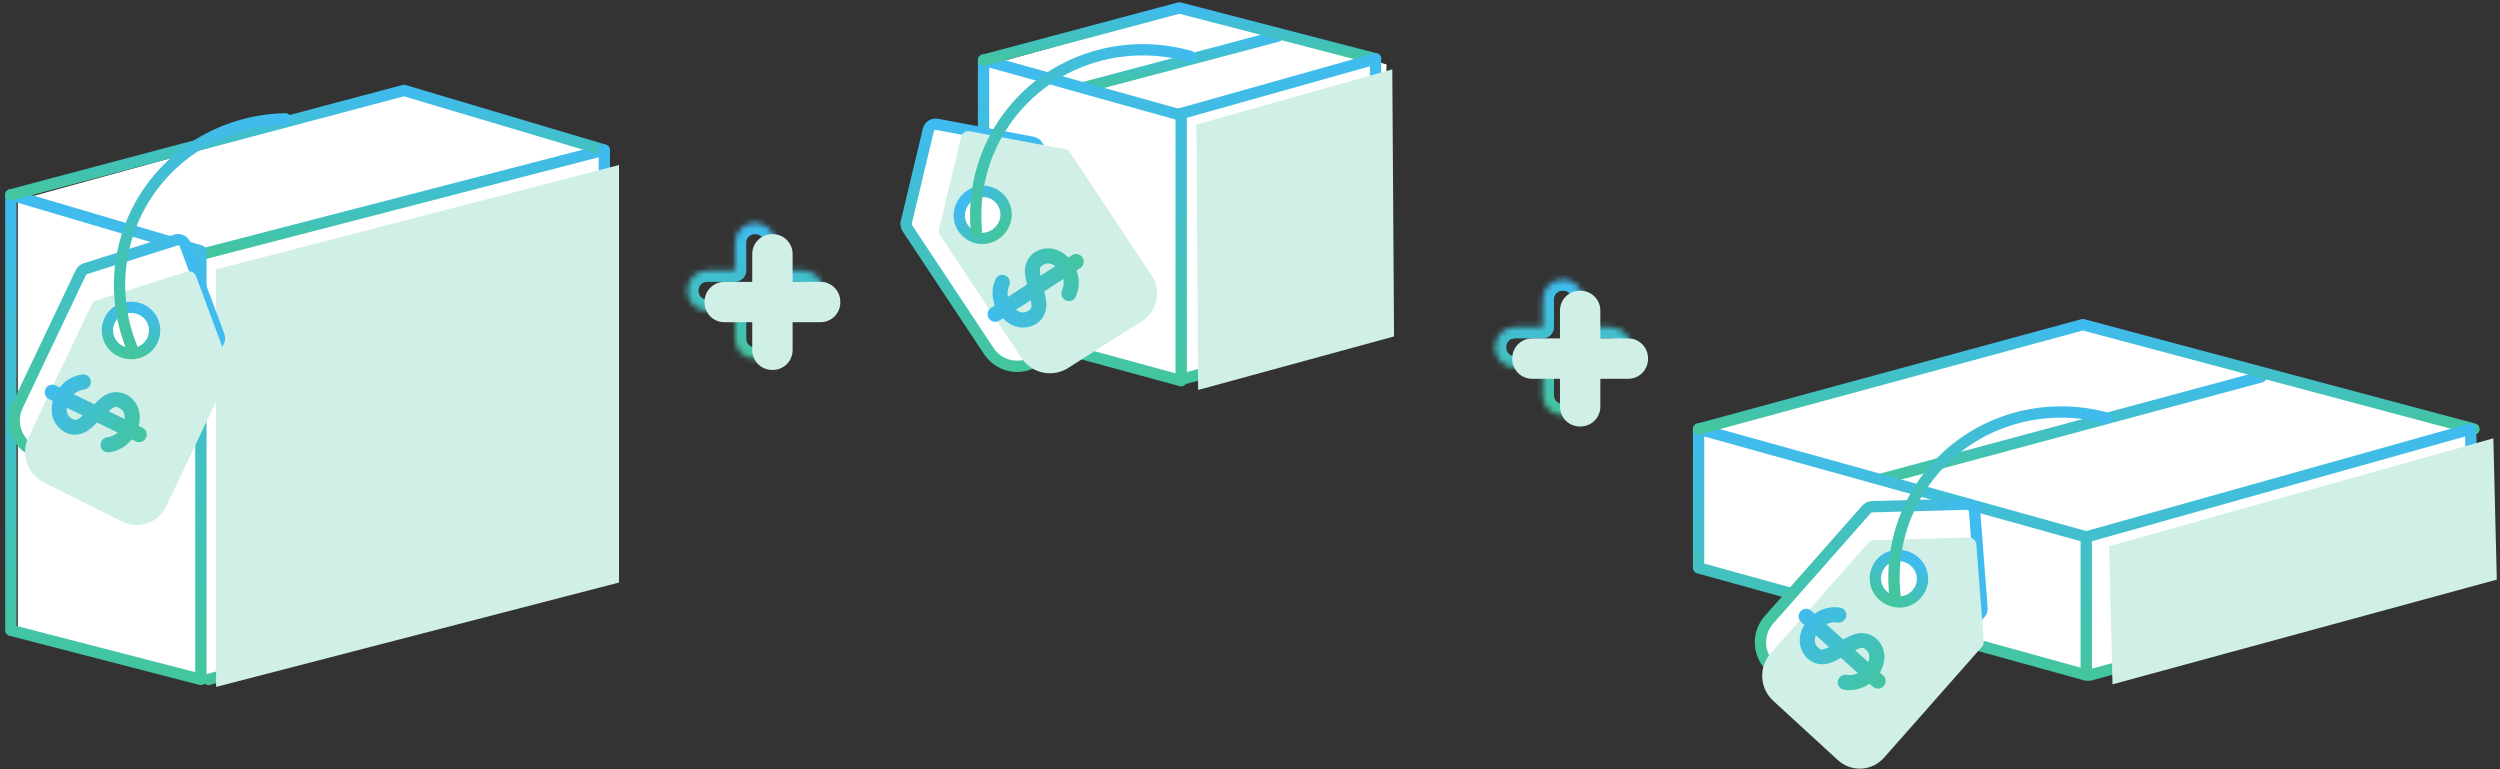 <?xml version="1.0" encoding="UTF-8"?>
<svg width="442px" height="136px" viewBox="0 0 442 136" version="1.1" xmlns="http://www.w3.org/2000/svg" xmlns:xlink="http://www.w3.org/1999/xlink">
    <rect x="0" y="0" width="442" height="136" fill="#333333" stroke="none"/>
    <!-- Generator: Sketch 49.3 (51167) - http://www.bohemiancoding.com/sketch -->
    <title>custom-bundle (1)</title>
    <desc>Created with Sketch.</desc>
    <defs>
        <linearGradient x1="98.314%" y1="5.483%" x2="98.314%" y2="95.11%" id="linearGradient-1">
            <stop stop-color="#40BBEF" offset="0%"></stop>
            <stop stop-color="#43C59E" offset="100%"></stop>
        </linearGradient>
        <linearGradient x1="96.881%" y1="1.783%" x2="96.881%" y2="98.86%" id="linearGradient-2">
            <stop stop-color="#40BBEF" offset="0%"></stop>
            <stop stop-color="#43C59E" offset="100%"></stop>
        </linearGradient>
        <linearGradient x1="98.738%" y1="5.482%" x2="98.738%" y2="95.11%" id="linearGradient-3">
            <stop stop-color="#40BBEF" offset="0%"></stop>
            <stop stop-color="#43C59E" offset="100%"></stop>
        </linearGradient>
        <linearGradient x1="98.285%" y1="1.69%" x2="98.285%" y2="98.954%" id="linearGradient-4">
            <stop stop-color="#40BBEF" offset="0%"></stop>
            <stop stop-color="#43C59E" offset="100%"></stop>
        </linearGradient>
        <linearGradient x1="97.318%" y1="3.039%" x2="97.318%" y2="97.587%" id="linearGradient-5">
            <stop stop-color="#40BBEF" offset="0%"></stop>
            <stop stop-color="#43C59E" offset="100%"></stop>
        </linearGradient>
        <linearGradient x1="99.672%" y1="0.658%" x2="99.672%" y2="100%" id="linearGradient-6">
            <stop stop-color="#40BBEF" offset="0%"></stop>
            <stop stop-color="#43C59E" offset="100%"></stop>
        </linearGradient>
        <linearGradient x1="90.071%" y1="10.358%" x2="90.071%" y2="90.17%" id="linearGradient-7">
            <stop stop-color="#40BBEF" offset="0%"></stop>
            <stop stop-color="#43C59E" offset="100%"></stop>
        </linearGradient>
        <linearGradient x1="95.298%" y1="2.687%" x2="95.298%" y2="97.944%" id="linearGradient-8">
            <stop stop-color="#40BBEF" offset="0%"></stop>
            <stop stop-color="#43C59E" offset="100%"></stop>
        </linearGradient>
        <linearGradient x1="98.263%" y1="5.483%" x2="98.263%" y2="95.11%" id="linearGradient-9">
            <stop stop-color="#40BBEF" offset="0%"></stop>
            <stop stop-color="#43C59E" offset="100%"></stop>
        </linearGradient>
        <linearGradient x1="98.263%" y1="2.827%" x2="98.263%" y2="97.802%" id="linearGradient-10">
            <stop stop-color="#40BBEF" offset="0%"></stop>
            <stop stop-color="#43C59E" offset="100%"></stop>
        </linearGradient>
        <linearGradient x1="98.957%" y1="5.482%" x2="98.957%" y2="95.11%" id="linearGradient-11">
            <stop stop-color="#40BBEF" offset="0%"></stop>
            <stop stop-color="#43C59E" offset="100%"></stop>
        </linearGradient>
        <linearGradient x1="98.263%" y1="2.827%" x2="98.263%" y2="97.802%" id="linearGradient-12">
            <stop stop-color="#40BBEF" offset="0%"></stop>
            <stop stop-color="#43C59E" offset="100%"></stop>
        </linearGradient>
        <linearGradient x1="99.671%" y1="0.658%" x2="99.671%" y2="100%" id="linearGradient-13">
            <stop stop-color="#40BBEF" offset="0%"></stop>
            <stop stop-color="#43C59E" offset="100%"></stop>
        </linearGradient>
        <linearGradient x1="97.046%" y1="9.241%" x2="97.046%" y2="91.303%" id="linearGradient-14">
            <stop stop-color="#40BBEF" offset="0%"></stop>
            <stop stop-color="#43C59E" offset="100%"></stop>
        </linearGradient>
        <linearGradient x1="96.982%" y1="2.339%" x2="96.982%" y2="98.296%" id="linearGradient-15">
            <stop stop-color="#40BBEF" offset="0%"></stop>
            <stop stop-color="#43C59E" offset="100%"></stop>
        </linearGradient>
        <linearGradient x1="98.278%" y1="9.447%" x2="98.278%" y2="91.091%" id="linearGradient-16">
            <stop stop-color="#40BBEF" offset="0%"></stop>
            <stop stop-color="#43C59E" offset="100%"></stop>
        </linearGradient>
        <linearGradient x1="96.982%" y1="2.339%" x2="96.982%" y2="98.295%" id="linearGradient-17">
            <stop stop-color="#40BBEF" offset="0%"></stop>
            <stop stop-color="#43C59E" offset="100%"></stop>
        </linearGradient>
        <linearGradient x1="99.672%" y1="0.658%" x2="99.672%" y2="100%" id="linearGradient-18">
            <stop stop-color="#40BBEF" offset="0%"></stop>
            <stop stop-color="#43C59E" offset="100%"></stop>
        </linearGradient>
        <path d="M12.44,0.401 C10.507,0.401 8.94,1.968 8.94,3.901 L8.94,8.833 L4.008,8.833 C2.075,8.833 0.508,10.4 0.508,12.333 L0.508,12.468 C0.508,14.401 2.075,15.968 4.008,15.968 L8.94,15.968 L8.94,20.901 C8.94,22.834 10.507,24.401 12.44,24.401 L12.576,24.401 C14.509,24.401 16.076,22.834 16.076,20.901 L16.076,15.968 L21.008,15.968 C22.941,15.968 24.508,14.401 24.508,12.468 L24.508,12.333 C24.508,10.4 22.941,8.833 21.008,8.833 L16.076,8.833 L16.076,3.901 C16.076,1.968 14.509,0.401 12.576,0.401 L12.44,0.401 Z" id="path-19"></path>
        <linearGradient x1="92.575%" y1="7.707%" x2="92.575%" y2="92.857%" id="linearGradient-21">
            <stop stop-color="#40BBEF" offset="0%"></stop>
            <stop stop-color="#43C59E" offset="100%"></stop>
        </linearGradient>
        <path d="M12.246,0.401 C10.313,0.401 8.746,1.968 8.746,3.901 L8.746,8.833 L3.814,8.833 C1.881,8.833 0.314,10.4 0.314,12.333 L0.314,12.468 C0.314,14.401 1.881,15.968 3.814,15.968 L8.746,15.968 L8.746,20.901 C8.746,22.834 10.313,24.401 12.246,24.401 L12.382,24.401 C14.315,24.401 15.882,22.834 15.882,20.901 L15.882,15.968 L20.814,15.968 C22.747,15.968 24.314,14.401 24.314,12.468 L24.314,12.333 C24.314,10.4 22.747,8.833 20.814,8.833 L15.882,8.833 L15.882,3.901 C15.882,1.968 14.315,0.401 12.382,0.401 L12.246,0.401 Z" id="path-22"></path>
    </defs>
    <g id="Page-1" stroke="none" stroke-width="1" fill="none" fill-rule="evenodd">
        <g id="custom-bundle-(1)" transform="translate(-6, -3)">
            <g id="white-bcg" transform="translate(9, 4)" fill="#FFFFFF">
                <g id="white-bcg_2" transform="translate(0, 15)">
                    <g id="Vector_4">
                        <polygon id="Shape" points="0.153 19.401 69.153 0.401 103.153 10.4 103.153 84.4 33.153 103.4 0.153 95.4"></polygon>
                    </g>
                </g>
                <g id="white-bcg_3" transform="translate(172, 0)">
                    <g id="Vector_5">
                        <polygon id="Shape" points="0.153 53.4 0.153 10.4 36.153 0.4 70.153 10.4 68.153 56.4 33.153 65.4 3.153 56.4"></polygon>
                    </g>
                </g>
                <g id="white-bcg_5" transform="translate(298, 56)">
                    <g id="Vector_7">
                        <polygon id="Shape" points="0.153 43.401 0.153 19.401 66.153 0.401 89.153 21.401 96.153 43.401 68.153 62.401"></polygon>
                    </g>
                </g>
            </g>
            <g id="boxes-top">
                <g id="box1_2" transform="translate(0, 16)">
                    <g id="path_11" transform="translate(40, 12)" fill="url(#linearGradient-1)" fill-rule="nonzero">
                        <g id="Vector_30">
                            <path d="M1.77,0.568 C1.235,0.43 0.689,0.751 0.551,1.286 C0.412,1.82 0.733,2.366 1.268,2.504 L1.77,0.568 Z M72.502,20.959 C73.037,21.098 73.582,20.776 73.721,20.242 C73.859,19.707 73.538,19.161 73.004,19.023 L72.502,20.959 Z M1.268,2.504 L72.502,20.959 L73.004,19.023 L1.77,0.568 L1.268,2.504 Z" id="Shape" transform="translate(37.136, 10.764) scale(-1, 1) translate(-37.136, -10.764) "></path>
                        </g>
                    </g>
                    <g id="path_12" transform="translate(6, 20)" fill="url(#linearGradient-2)" fill-rule="nonzero">
                        <g id="Vector_31">
                            <path d="M35.519,87.127 L35.268,88.095 C35.568,88.173 35.886,88.107 36.131,87.918 C36.376,87.728 36.519,87.437 36.519,87.127 L35.519,87.127 Z M35.519,11.38 L36.519,11.38 C36.519,10.936 36.227,10.546 35.802,10.421 L35.519,11.38 Z M1.918,1.445 L2.201,0.486 C1.899,0.397 1.572,0.456 1.319,0.644 C1.067,0.833 0.918,1.13 0.918,1.445 L1.918,1.445 Z M1.918,78.435 L0.918,78.435 C0.918,78.891 1.226,79.289 1.667,79.403 L1.918,78.435 Z M36.519,87.127 L36.519,11.38 L34.519,11.38 L34.519,87.127 L36.519,87.127 Z M35.802,10.421 L2.201,0.486 L1.634,2.404 L35.235,12.338 L35.802,10.421 Z M0.918,1.445 L0.918,78.435 L2.918,78.435 L2.918,1.445 L0.918,1.445 Z M1.667,79.403 L35.268,88.095 L35.769,86.159 L2.168,77.467 L1.667,79.403 Z" id="Shape"></path>
                        </g>
                    </g>
                    <g id="path_13" transform="translate(6, 1)" fill="url(#linearGradient-3)" fill-rule="nonzero">
                        <g id="Vector_32">
                            <path d="M1.633,11.442 C1.103,11.6 0.802,12.156 0.959,12.686 C1.117,13.215 1.674,13.517 2.203,13.359 L1.633,11.442 Z M36.891,1.991 L37.148,1.025 C36.97,0.978 36.783,0.981 36.606,1.033 L36.891,1.991 Z M106.141,21.413 C106.675,21.554 107.223,21.236 107.365,20.703 C107.506,20.169 107.189,19.621 106.655,19.48 L106.141,21.413 Z M2.203,13.359 L37.177,2.95 L36.606,1.033 L1.633,11.442 L2.203,13.359 Z M36.635,2.958 L106.141,21.413 L106.655,19.48 L37.148,1.025 L36.635,2.958 Z" id="Shape" transform="translate(54.158, 11.219) scale(-1, 1) translate(-54.158, -11.219) "></path>
                        </g>
                    </g>
                    <g id="path_14" transform="translate(41, 12)" fill="url(#linearGradient-4)" fill-rule="nonzero">
                        <g id="Vector_33">
                            <path d="M71.577,96.09 C72.109,96.239 72.661,95.929 72.81,95.397 C72.959,94.865 72.648,94.313 72.116,94.164 L71.577,96.09 Z M2.617,74.717 C2.085,74.568 1.533,74.879 1.384,75.41 C1.235,75.942 1.546,76.494 2.078,76.643 L2.617,74.717 Z M0.863,75.68 C0.863,76.232 1.31,76.68 1.863,76.68 C2.415,76.68 2.863,76.232 2.863,75.68 L0.863,75.68 Z M2.863,1.536 C2.863,0.984 2.415,0.536 1.863,0.536 C1.31,0.536 0.863,0.984 0.863,1.536 L2.863,1.536 Z M72.116,94.164 L2.617,74.717 L2.078,76.643 L71.577,96.09 L72.116,94.164 Z M2.863,75.68 L2.863,1.536 L0.863,1.536 L0.863,75.68 L2.863,75.68 Z" id="Shape" transform="translate(36.855, 48.332) scale(-1, 1) translate(-36.855, -48.332) "></path>
                        </g>
                    </g>
                    <g id="offset_5" transform="translate(44, 16)" fill="#D0F0E7">
                        <g id="Vector_34" style="mix-blend-mode: darken;">
                            <polygon id="Shape" points="0.207 18.628 71.441 0.173 71.441 73.992 0.207 92.446"></polygon>
                        </g>
                    </g>
                    <g id="price_3">
                        <g id="Shape_4" transform="translate(0, 27)" fill-rule="nonzero">
                            <g id="Vector_35" transform="translate(1, 1)" fill="#FFFFFF">
                                <path d="M45.571,28.975 C45.571,30.501 44.973,31.968 43.836,33.084 L32.765,43.942 C31.628,45.057 30.132,45.644 28.576,45.644 C27.02,45.644 25.524,45.057 24.387,43.942 L5.775,25.688 C5.536,25.454 5.356,25.101 5.356,24.691 L5.775,7.904 C5.775,7.2 6.374,6.613 7.092,6.613 L24.207,6.202 C24.626,6.202 24.985,6.32 25.224,6.613 L43.836,24.867 C44.973,25.982 45.571,27.449 45.571,28.975 Z" id="Shape" transform="translate(25.464, 25.923) rotate(71) translate(-25.464, -25.923) "></path>
                            </g>
                            <g id="Vector_36" fill="url(#linearGradient-5)">
                                <path d="M44.836,34.084 L45.536,34.798 L44.836,34.084 Z M33.765,44.942 L33.065,44.228 L33.765,44.942 Z M25.387,44.942 L26.087,44.228 L25.387,44.942 Z M6.775,26.688 L6.075,27.402 L6.775,26.688 Z M6.356,25.69 L5.356,25.666 C5.356,25.674 5.356,25.682 5.356,25.69 L6.356,25.69 Z M6.775,8.904 L7.775,8.929 C7.775,8.921 7.775,8.913 7.775,8.904 L6.775,8.904 Z M8.092,7.613 L8.092,8.613 C8.1,8.613 8.108,8.613 8.116,8.613 L8.092,7.613 Z M25.207,7.202 L25.207,6.202 C25.199,6.202 25.191,6.202 25.183,6.203 L25.207,7.202 Z M26.224,7.613 L25.449,8.245 C25.473,8.274 25.498,8.301 25.524,8.327 L26.224,7.613 Z M44.836,25.867 L44.136,26.58 L44.836,25.867 Z M45.571,29.975 C45.571,31.234 45.08,32.444 44.136,33.37 L45.536,34.798 C46.866,33.493 47.571,31.768 47.571,29.975 L45.571,29.975 Z M44.136,33.37 L33.065,44.228 L34.465,45.656 L45.536,34.798 L44.136,33.37 Z M33.065,44.228 C32.12,45.155 30.877,45.644 29.576,45.644 L29.576,47.644 C31.386,47.644 33.136,46.959 34.465,45.656 L33.065,44.228 Z M29.576,45.644 C28.274,45.644 27.032,45.155 26.087,44.228 L24.686,45.656 C26.016,46.959 27.765,47.644 29.576,47.644 L29.576,45.644 Z M26.087,44.228 L7.475,25.974 L6.075,27.402 L24.686,45.656 L26.087,44.228 Z M7.475,25.974 C7.407,25.907 7.356,25.805 7.356,25.69 L5.356,25.69 C5.356,26.398 5.665,27 6.075,27.402 L7.475,25.974 Z M7.356,25.715 L7.775,8.929 L5.775,8.879 L5.356,25.666 L7.356,25.715 Z M7.775,8.904 C7.775,8.841 7.802,8.77 7.864,8.709 C7.927,8.647 8.009,8.613 8.092,8.613 L8.092,6.613 C6.84,6.613 5.775,7.63 5.775,8.904 L7.775,8.904 Z M8.116,8.613 L25.231,8.202 L25.183,6.203 L8.068,6.613 L8.116,8.613 Z M25.207,8.202 C25.327,8.202 25.394,8.22 25.425,8.231 C25.448,8.24 25.449,8.245 25.449,8.245 L26.999,6.981 C26.504,6.374 25.804,6.202 25.207,6.202 L25.207,8.202 Z M25.524,8.327 L44.136,26.58 L45.536,25.153 L26.925,6.899 L25.524,8.327 Z M44.136,26.58 C45.08,27.507 45.571,28.716 45.571,29.975 L47.571,29.975 C47.571,28.182 46.866,26.457 45.536,25.153 L44.136,26.58 Z" id="Shape" transform="translate(26.464, 26.923) rotate(71) translate(-26.464, -26.923) "></path>
                            </g>
                        </g>
                        <g id="offset_6" transform="translate(3, 34)" fill="#D0F0E7" fill-rule="nonzero">
                            <g id="Vector_37" style="mix-blend-mode: darken;">
                                <path d="M45.499,28.571 C45.499,30.097 44.901,31.564 43.764,32.68 L32.693,43.538 C31.556,44.653 30.06,45.24 28.504,45.24 C26.948,45.24 25.452,44.653 24.315,43.538 L5.703,25.284 C5.464,25.049 5.284,24.697 5.284,24.286 L5.703,7.5 C5.703,6.796 6.302,6.209 7.02,6.209 L24.135,5.798 C24.554,5.798 24.913,5.916 25.152,6.209 L43.764,24.463 C44.901,25.578 45.499,27.045 45.499,28.571 Z" id="Shape" transform="translate(25.392, 25.519) rotate(71) translate(-25.392, -25.519) "></path>
                            </g>
                        </g>
                        <g id="Shape_5" transform="translate(11, 50)" fill="url(#linearGradient-6)">
                            <g id="Vector_38">
                                <path d="M11.926,0.209 C11.184,0.209 10.582,0.799 10.582,1.526 L10.582,2.309 C9.696,2.478 8.885,2.823 8.209,3.358 C7.204,4.156 6.551,5.419 6.551,6.796 C6.551,8.296 7.457,9.49 8.461,10.089 C9.176,10.516 9.89,10.777 10.582,11.016 L10.582,15.071 C9.867,14.761 9.329,14.252 9.049,13.794 C8.667,13.169 7.839,12.966 7.202,13.342 C6.564,13.717 6.357,14.528 6.74,15.153 C7.47,16.346 8.821,17.439 10.582,17.829 L10.582,18.652 C10.582,19.38 11.184,19.97 11.926,19.97 C12.668,19.97 13.27,19.38 13.27,18.652 L13.27,17.87 C14.156,17.695 14.966,17.336 15.642,16.8 C16.647,16.002 17.301,14.76 17.301,13.383 C17.301,11.883 16.395,10.668 15.39,10.069 C14.675,9.643 13.961,9.381 13.27,9.143 L13.27,5.108 C13.984,5.412 14.522,5.906 14.802,6.364 C15.048,6.771 15.498,7.017 15.981,7.01 C16.464,7.003 16.905,6.743 17.139,6.329 C17.373,5.915 17.362,5.41 17.112,5.005 C16.382,3.812 15.03,2.734 13.27,2.35 L13.27,1.526 C13.269,0.799 12.668,0.209 11.926,0.209 Z M10.582,5.046 L10.582,8.175 C10.301,8.065 10.051,7.955 9.868,7.846 L9.83,7.823 C9.345,7.534 9.238,7.471 9.238,6.796 C9.238,6.178 9.468,5.767 9.91,5.417 C10.092,5.273 10.32,5.145 10.582,5.046 Z M13.983,12.312 C13.801,12.203 13.55,12.093 13.27,11.983 L13.27,15.112 C13.532,15.009 13.76,14.885 13.941,14.741 C14.384,14.391 14.613,14.001 14.613,13.383 C14.613,12.691 14.5,12.621 13.983,12.312 Z" id="Shape" transform="translate(11.927, 10.089) rotate(-64) translate(-11.927, -10.089) "></path>
                            </g>
                        </g>
                        <g id="Shape_6" transform="translate(23, 39)" fill-rule="nonzero">
                            <g id="Vector_39" transform="translate(1, 1)" fill="#FFFFFF">
                                <path d="M8.127,8.319 C6.511,9.904 3.818,9.904 2.202,8.319 C0.587,6.734 0.587,4.093 2.202,2.509 C3.04,1.687 4.117,1.335 5.194,1.335 C6.272,1.335 7.349,1.746 8.127,2.509 C9.743,4.093 9.743,6.676 8.127,8.319 Z" id="Shape" transform="translate(5.165, 5.421) rotate(8) translate(-5.165, -5.421) "></path>
                            </g>
                            <g id="Vector_40" fill="url(#linearGradient-7)">
                                <path d="M9.127,9.319 L9.827,10.033 C9.831,10.029 9.836,10.024 9.84,10.02 L9.127,9.319 Z M3.202,3.508 L3.902,4.222 L3.202,3.508 Z M9.127,3.508 L8.427,4.222 L9.127,3.508 Z M8.427,8.605 C7.2,9.808 5.129,9.808 3.902,8.605 L2.502,10.033 C4.507,11.999 7.822,11.999 9.827,10.033 L8.427,8.605 Z M3.902,8.605 C2.686,7.412 2.686,5.415 3.902,4.222 L2.502,2.795 C0.486,4.771 0.486,8.056 2.502,10.033 L3.902,8.605 Z M3.902,4.222 C4.524,3.612 5.336,3.335 6.194,3.335 L6.194,1.335 C4.899,1.335 3.556,1.761 2.502,2.795 L3.902,4.222 Z M6.194,3.335 C7.026,3.335 7.847,3.654 8.427,4.222 L9.827,2.795 C8.85,1.837 7.517,1.335 6.194,1.335 L6.194,3.335 Z M8.427,4.222 C9.635,5.408 9.654,7.356 8.414,8.618 L9.84,10.02 C11.831,7.995 11.85,4.778 9.827,2.795 L8.427,4.222 Z" id="Shape" transform="translate(6.164, 6.421) rotate(8) translate(-6.164, -6.421) "></path>
                            </g>
                        </g>
                        <g id="price_4" transform="translate(21, 0)" fill="url(#linearGradient-8)" fill-rule="nonzero">
                            <g id="Vector_41">
                                <path d="M29.413,4.914 C29.938,4.743 30.225,4.179 30.055,3.654 C29.884,3.129 29.32,2.841 28.795,3.012 L29.413,4.914 Z M14.198,51.245 C14.547,51.673 15.177,51.738 15.605,51.389 C16.033,51.041 16.098,50.411 15.749,49.982 L14.198,51.245 Z M28.795,3.012 C16.366,7.05 7.379,18.548 7.379,32.124 L9.379,32.124 C9.379,19.461 17.763,8.699 29.413,4.914 L28.795,3.012 Z M7.379,32.124 C7.379,39.356 9.932,46.004 14.198,51.245 L15.749,49.982 C11.761,45.082 9.379,38.876 9.379,32.124 L7.379,32.124 Z" id="Shape" transform="translate(18.742, 27.288) rotate(17) translate(-18.742, -27.288) "></path>
                            </g>
                        </g>
                    </g>
                </g>
                <g id="Rectangle_2" transform="translate(374, 61)" fill="#FFFFFF" fill-rule="nonzero">
                    <polygon id="Shape" points="0 0 69 18 69 43 1 61.5"></polygon>
                </g>
                <g id="box3" transform="translate(305, 59)">
                    <g id="path_15" transform="translate(31, 9)" fill="url(#linearGradient-9)" fill-rule="nonzero">
                        <g id="Vector_42">
                            <path d="M1.481,0.662 C0.948,0.518 0.399,0.834 0.255,1.367 C0.112,1.901 0.428,2.449 0.961,2.593 L1.481,0.662 Z M69.507,21.048 C70.04,21.191 70.589,20.875 70.732,20.342 C70.876,19.809 70.56,19.26 70.027,19.116 L69.507,21.048 Z M0.961,2.593 L69.507,21.048 L70.027,19.116 L1.481,0.662 L0.961,2.593 Z" id="Shape" transform="translate(35.494, 10.855) scale(-1, 1) translate(-35.494, -10.855) "></path>
                        </g>
                    </g>
                    <g id="path_16" transform="translate(0, 18)">
                        <g id="Vector_43" transform="translate(1, 1)" fill="#FFFFFF">
                            <polygon id="Shape" points="68.854 44.355 68.854 19.927 0.308 0.856 0.308 25.401"></polygon>
                        </g>
                        <g id="Vector_44" fill="url(#linearGradient-10)" fill-rule="nonzero">
                            <path d="M69.854,45.355 L69.587,46.319 C69.888,46.403 70.211,46.34 70.46,46.151 C70.708,45.962 70.854,45.668 70.854,45.355 L69.854,45.355 Z M69.854,20.927 L70.854,20.927 C70.854,20.478 70.555,20.084 70.122,19.964 L69.854,20.927 Z M1.308,1.856 L1.576,0.892 C1.275,0.808 0.952,0.87 0.703,1.059 C0.454,1.248 0.308,1.543 0.308,1.856 L1.308,1.856 Z M1.308,26.401 L0.308,26.401 C0.308,26.851 0.608,27.245 1.041,27.365 L1.308,26.401 Z M70.854,45.355 L70.854,20.927 L68.854,20.927 L68.854,45.355 L70.854,45.355 Z M70.122,19.964 L1.576,0.892 L1.04,2.819 L69.586,21.891 L70.122,19.964 Z M0.308,1.856 L0.308,26.401 L2.308,26.401 L2.308,1.856 L0.308,1.856 Z M1.041,27.365 L69.587,46.319 L70.121,44.392 L1.575,25.437 L1.041,27.365 Z" id="Shape"></path>
                        </g>
                    </g>
                    <g id="path_17" fill="url(#linearGradient-11)" fill-rule="nonzero">
                        <g id="Vector_45">
                            <path d="M1.05,18.889 C0.517,19.031 0.199,19.579 0.342,20.113 C0.484,20.646 1.032,20.964 1.566,20.821 L1.05,18.889 Z M70.47,1.401 L70.732,0.435 C70.562,0.389 70.383,0.389 70.212,0.434 L70.47,1.401 Z M138.138,20.82 C138.671,20.965 139.22,20.65 139.365,20.117 C139.51,19.584 139.195,19.035 138.662,18.89 L138.138,20.82 Z M1.566,20.821 L70.728,2.367 L70.212,0.434 L1.05,18.889 L1.566,20.821 Z M70.208,2.366 L138.138,20.82 L138.662,18.89 L70.732,0.435 L70.208,2.366 Z" id="Shape" transform="translate(69.854, 10.628) scale(-1, 1) translate(-69.854, -10.628) "></path>
                        </g>
                    </g>
                    <g id="path_18" transform="translate(68, 18)" fill="url(#linearGradient-12)" fill-rule="nonzero">
                        <g id="Vector_46">
                            <path d="M69.53,46.32 C70.063,46.465 70.613,46.151 70.758,45.618 C70.903,45.086 70.589,44.536 70.056,44.391 L69.53,46.32 Z M1.854,26.839 L0.854,26.815 C0.843,27.275 1.147,27.683 1.591,27.804 L1.854,26.839 Z M2.46,1.856 L2.731,0.893 C2.433,0.809 2.114,0.868 1.866,1.051 C1.618,1.235 1.468,1.523 1.461,1.831 L2.46,1.856 Z M70.13,21.89 C70.661,22.039 71.213,21.729 71.363,21.198 C71.512,20.666 71.202,20.114 70.67,19.965 L70.13,21.89 Z M70.056,44.391 L2.117,25.875 L1.591,27.804 L69.53,46.32 L70.056,44.391 Z M2.854,26.864 L3.46,1.88 L1.461,1.831 L0.854,26.815 L2.854,26.864 Z M2.19,2.818 L70.13,21.89 L70.67,19.965 L2.731,0.893 L2.19,2.818 Z" id="Shape" transform="translate(36.127, 23.606) scale(-1, 1) translate(-36.127, -23.606) "></path>
                        </g>
                    </g>
                    <g id="offset_7" transform="translate(73, 21)" fill="#D0F0E7">
                        <g id="Vector_47" style="mix-blend-mode: darken;">
                            <polygon id="Shape" transform="translate(35.159, 22.241) scale(-1, 1) translate(-35.159, -22.241) " points="68.825 43.992 0.886 25.475 1.493 0.491 69.432 19.563"></polygon>
                        </g>
                    </g>
                    <g id="price_5" transform="translate(9, 5)">
                        <g id="Shape_7" transform="translate(0, 26)" fill-rule="nonzero">
                            <g id="Vector_48" transform="translate(2, 1)" fill="#FFFFFF">
                                <path d="M40.893,24.79 C40.893,26.316 40.295,27.783 39.158,28.898 L28.087,39.756 C26.95,40.871 25.453,41.458 23.898,41.458 C22.342,41.458 20.845,40.871 19.708,39.756 L1.097,21.503 C0.858,21.268 0.678,20.916 0.678,20.505 L1.097,3.719 C1.097,3.015 1.695,2.428 2.413,2.428 L19.529,2.017 C19.948,2.017 20.307,2.134 20.546,2.428 L39.158,20.681 C40.295,21.796 40.893,23.264 40.893,24.79 Z" id="Shape" transform="translate(20.786, 21.738) rotate(87) translate(-20.786, -21.738) "></path>
                            </g>
                            <g id="Vector_49" fill="url(#linearGradient-5)">
                                <path d="M41.157,29.898 L41.858,30.612 L41.157,29.898 Z M30.086,40.756 L29.386,40.042 L30.086,40.756 Z M21.708,40.756 L22.408,40.042 L21.708,40.756 Z M3.097,22.503 L2.396,23.217 L3.097,22.503 Z M2.678,21.505 L1.678,21.48 C1.678,21.488 1.678,21.497 1.678,21.505 L2.678,21.505 Z M3.097,4.719 L4.096,4.744 C4.097,4.736 4.097,4.727 4.097,4.719 L3.097,4.719 Z M4.413,3.428 L4.413,4.428 C4.421,4.428 4.429,4.428 4.437,4.427 L4.413,3.428 Z M21.529,3.017 L21.529,2.017 C21.521,2.017 21.513,2.017 21.505,2.017 L21.529,3.017 Z M22.546,3.428 L21.771,4.06 C21.794,4.088 21.819,4.116 21.846,4.142 L22.546,3.428 Z M41.157,21.681 L40.457,22.395 L41.157,21.681 Z M41.893,25.79 C41.893,27.049 41.401,28.258 40.457,29.184 L41.858,30.612 C43.188,29.308 43.893,27.583 43.893,25.79 L41.893,25.79 Z M40.457,29.184 L29.386,40.042 L30.787,41.47 L41.858,30.612 L40.457,29.184 Z M29.386,40.042 C28.441,40.969 27.199,41.458 25.897,41.458 L25.897,43.458 C27.708,43.458 29.457,42.774 30.787,41.47 L29.386,40.042 Z M25.897,41.458 C24.596,41.458 23.353,40.969 22.408,40.042 L21.008,41.47 C22.337,42.774 24.087,43.458 25.897,43.458 L25.897,41.458 Z M22.408,40.042 L3.797,21.789 L2.396,23.217 L21.008,41.47 L22.408,40.042 Z M3.797,21.789 C3.728,21.722 3.678,21.619 3.678,21.505 L1.678,21.505 C1.678,22.212 1.986,22.814 2.396,23.217 L3.797,21.789 Z M3.677,21.53 L4.096,4.744 L2.097,4.694 L1.678,21.48 L3.677,21.53 Z M4.097,4.719 C4.097,4.656 4.123,4.585 4.186,4.523 C4.249,4.461 4.33,4.428 4.413,4.428 L4.413,2.428 C3.161,2.428 2.097,3.444 2.097,4.719 L4.097,4.719 Z M4.437,4.427 L21.553,4.017 L21.505,2.017 L4.389,2.428 L4.437,4.427 Z M21.529,4.017 C21.648,4.017 21.716,4.034 21.746,4.046 C21.77,4.055 21.771,4.059 21.771,4.06 L23.321,2.796 C22.826,2.189 22.126,2.017 21.529,2.017 L21.529,4.017 Z M21.846,4.142 L40.457,22.395 L41.858,20.967 L23.246,2.714 L21.846,4.142 Z M40.457,22.395 C41.401,23.321 41.893,24.531 41.893,25.79 L43.893,25.79 C43.893,23.997 43.188,22.272 41.858,20.967 L40.457,22.395 Z" id="Shape" transform="translate(22.785, 22.738) rotate(87) translate(-22.785, -22.738) "></path>
                            </g>
                        </g>
                        <g id="offset_8" transform="translate(2, 33)" fill="#D0F0E7" fill-rule="nonzero">
                            <g id="Vector_50" style="mix-blend-mode: darken;">
                                <path d="M41.204,24.7 C41.204,26.226 40.606,27.693 39.469,28.808 L28.398,39.666 C27.261,40.782 25.764,41.368 24.209,41.368 C22.653,41.368 21.156,40.782 20.019,39.666 L1.408,21.413 C1.169,21.178 0.989,20.826 0.989,20.415 L1.408,3.629 C1.408,2.925 2.006,2.338 2.724,2.338 L19.84,1.927 C20.259,1.927 20.618,2.044 20.857,2.338 L39.469,20.591 C40.606,21.706 41.204,23.174 41.204,24.7 Z" id="Shape" transform="translate(21.097, 21.648) rotate(87) translate(-21.097, -21.648) "></path>
                            </g>
                        </g>
                        <g id="dollar" transform="translate(6, 43)" fill="url(#linearGradient-13)">
                            <g id="Vector_51">
                                <path d="M11.685,0.81 C10.942,0.81 10.341,1.4 10.341,2.127 L10.341,2.91 C9.455,3.079 8.644,3.424 7.968,3.959 C6.963,4.756 6.31,6.02 6.31,7.397 C6.31,8.896 7.215,10.091 8.22,10.69 C8.935,11.116 9.649,11.378 10.341,11.616 L10.341,15.671 C9.626,15.361 9.088,14.853 8.808,14.395 C8.425,13.77 7.598,13.567 6.96,13.942 C6.323,14.318 6.116,15.129 6.498,15.754 C7.229,16.947 8.58,18.04 10.341,18.43 L10.341,19.253 C10.341,19.981 10.942,20.57 11.685,20.57 C12.427,20.57 13.028,19.981 13.028,19.253 L13.028,18.471 C13.915,18.296 14.725,17.936 15.401,17.4 C16.406,16.603 17.06,15.361 17.06,13.984 C17.06,12.484 16.154,11.269 15.149,10.67 C14.434,10.243 13.72,9.982 13.028,9.743 L13.028,5.709 C13.743,6.013 14.281,6.507 14.561,6.964 C14.807,7.371 15.257,7.618 15.74,7.611 C16.222,7.604 16.664,7.344 16.898,6.93 C17.131,6.516 17.121,6.011 16.871,5.606 C16.14,4.413 14.789,3.335 13.028,2.951 L13.028,2.127 C13.028,1.4 12.427,0.81 11.685,0.81 Z M10.341,5.647 L10.341,8.776 C10.06,8.666 9.81,8.555 9.627,8.446 L9.589,8.424 C9.104,8.135 8.997,8.071 8.997,7.397 C8.997,6.779 9.227,6.368 9.669,6.018 C9.85,5.874 10.079,5.746 10.341,5.647 Z M13.742,12.913 C13.559,12.804 13.309,12.694 13.028,12.584 L13.028,15.713 C13.29,15.61 13.519,15.486 13.7,15.342 C14.142,14.991 14.372,14.602 14.372,13.984 C14.372,13.292 14.259,13.222 13.742,12.913 Z" id="Shape" transform="translate(11.686, 10.69) rotate(-48) translate(-11.686, -10.69) "></path>
                            </g>
                        </g>
                        <g id="Shape_8" transform="translate(20, 34)" fill-rule="nonzero">
                            <g id="Vector_52" transform="translate(2, 1)" fill="#FFFFFF">
                                <path d="M8.688,9.207 C7.073,10.792 4.38,10.792 2.764,9.207 C1.148,7.623 1.148,4.982 2.764,3.397 C3.602,2.575 4.679,2.223 5.756,2.223 C6.833,2.223 7.91,2.634 8.688,3.397 C10.304,4.982 10.304,7.564 8.688,9.207 Z" id="Shape" transform="translate(5.726, 6.309) rotate(24) translate(-5.726, -6.309) "></path>
                            </g>
                            <g id="Vector_53" fill="url(#linearGradient-7)">
                                <path d="M10.688,10.207 L11.388,10.921 C11.393,10.917 11.397,10.913 11.401,10.908 L10.688,10.207 Z M4.764,4.397 L5.464,5.111 L4.764,4.397 Z M10.688,4.397 L9.988,5.111 L10.688,4.397 Z M9.988,9.493 C8.761,10.697 6.691,10.697 5.464,9.493 L4.063,10.921 C6.068,12.887 9.384,12.887 11.388,10.921 L9.988,9.493 Z M5.464,9.493 C4.248,8.301 4.248,6.303 5.464,5.111 L4.063,3.683 C2.048,5.66 2.048,8.945 4.063,10.921 L5.464,9.493 Z M5.464,5.111 C6.086,4.501 6.897,4.223 7.756,4.223 L7.756,2.223 C6.46,2.223 5.117,2.65 4.063,3.683 L5.464,5.111 Z M7.756,4.223 C8.588,4.223 9.409,4.542 9.988,5.111 L11.388,3.683 C10.412,2.725 9.078,2.223 7.756,2.223 L7.756,4.223 Z M9.988,5.111 C11.197,6.296 11.215,8.245 9.975,9.506 L11.401,10.908 C13.393,8.883 13.411,5.667 11.388,3.683 L9.988,5.111 Z" id="Shape" transform="translate(7.726, 7.309) rotate(24) translate(-7.726, -7.309) "></path>
                            </g>
                        </g>
                        <g id="price_6" transform="translate(20, 0)" fill="url(#linearGradient-8)" fill-rule="nonzero">
                            <g id="Vector_54">
                                <path d="M33.562,4.42 C34.087,4.25 34.374,3.685 34.204,3.16 C34.033,2.635 33.469,2.347 32.944,2.518 L33.562,4.42 Z M18.347,50.751 C18.696,51.18 19.326,51.244 19.754,50.896 C20.182,50.547 20.247,49.917 19.898,49.489 L18.347,50.751 Z M32.944,2.518 C20.515,6.556 11.528,18.054 11.528,31.63 L13.528,31.63 C13.528,18.967 21.912,8.205 33.562,4.42 L32.944,2.518 Z M11.528,31.63 C11.528,38.862 14.081,45.51 18.347,50.751 L19.898,49.489 C15.91,44.589 13.528,38.382 13.528,31.63 L11.528,31.63 Z" id="Shape" transform="translate(22.891, 26.794) rotate(33) translate(-22.891, -26.794) "></path>
                            </g>
                        </g>
                    </g>
                </g>
                <g id="box2_2" transform="translate(160, 0)">
                    <g id="path_19" transform="translate(35, 8)" fill="url(#linearGradient-14)" fill-rule="nonzero">
                        <g id="Vector_55">
                            <path d="M1.273,0.434 C0.739,0.292 0.192,0.61 0.051,1.144 C-0.091,1.678 0.227,2.226 0.761,2.367 L1.273,0.434 Z M36.62,11.867 C37.154,12.009 37.701,11.69 37.842,11.157 C37.984,10.623 37.666,10.075 37.132,9.934 L36.62,11.867 Z M0.761,2.367 L36.62,11.867 L37.132,9.934 L1.273,0.434 L0.761,2.367 Z" id="Shape" transform="translate(18.946, 6.15) scale(-1, 1) translate(-18.946, -6.15) "></path>
                        </g>
                    </g>
                    <g id="path_20" transform="translate(18, 12)">
                        <g id="Vector_56" transform="translate(1, 1)" fill="#FFFFFF">
                            <polygon id="Shape" points="35.833 57.309 35.833 10.379 0.888 0.627 0.888 47.788"></polygon>
                        </g>
                        <g id="Vector_57" fill="url(#linearGradient-15)" fill-rule="nonzero">
                            <path d="M36.833,58.309 L36.57,59.274 C36.871,59.356 37.193,59.293 37.44,59.104 C37.688,58.915 37.833,58.621 37.833,58.309 L36.833,58.309 Z M36.833,11.379 L37.833,11.379 C37.833,10.93 37.534,10.537 37.102,10.416 L36.833,11.379 Z M1.888,1.627 L2.157,0.664 C1.856,0.58 1.532,0.642 1.283,0.831 C1.034,1.02 0.888,1.315 0.888,1.627 L1.888,1.627 Z M1.888,48.788 L0.888,48.788 C0.888,49.239 1.19,49.634 1.625,49.753 L1.888,48.788 Z M37.833,58.309 L37.833,11.379 L35.833,11.379 L35.833,58.309 L37.833,58.309 Z M37.102,10.416 L2.157,0.664 L1.619,2.591 L36.564,12.342 L37.102,10.416 Z M0.888,1.627 L0.888,48.788 L2.888,48.788 L2.888,1.627 L0.888,1.627 Z M1.625,49.753 L36.57,59.274 L37.096,57.344 L2.151,47.823 L1.625,49.753 Z" id="Shape"></path>
                        </g>
                    </g>
                    <g id="path_21" transform="translate(18, 3)" fill="url(#linearGradient-16)" fill-rule="nonzero">
                        <g id="Vector_58">
                            <path d="M1.638,9.432 C1.103,9.571 0.782,10.117 0.921,10.652 C1.059,11.186 1.605,11.507 2.14,11.368 L1.638,9.432 Z M36.574,1.4 L36.831,0.434 C36.665,0.39 36.49,0.389 36.323,0.433 L36.574,1.4 Z M70.947,11.594 C71.481,11.736 72.029,11.419 72.171,10.885 C72.313,10.352 71.996,9.804 71.462,9.661 L70.947,11.594 Z M2.14,11.368 L36.825,2.368 L36.323,0.433 L1.638,9.432 L2.14,11.368 Z M36.316,2.367 L70.947,11.594 L71.462,9.661 L36.831,0.434 L36.316,2.367 Z" id="Shape" transform="translate(36.547, 6.014) scale(-1, 1) translate(-36.547, -6.014) "></path>
                        </g>
                    </g>
                    <g id="path_22" transform="translate(53, 12)" fill="url(#linearGradient-17)" fill-rule="nonzero">
                        <g id="Vector_59">
                            <path d="M35.919,59.047 C36.452,59.193 37.001,58.879 37.147,58.346 C37.293,57.813 36.979,57.263 36.446,57.118 L35.919,59.047 Z M1.547,48.615 L0.547,48.608 C0.544,49.061 0.846,49.46 1.283,49.579 L1.547,48.615 Z M1.856,1.401 L2.127,0.438 C1.827,0.353 1.504,0.414 1.255,0.601 C1.006,0.789 0.858,1.082 0.856,1.394 L1.856,1.401 Z M36.221,12.115 C36.752,12.264 37.305,11.955 37.454,11.423 C37.604,10.892 37.294,10.339 36.763,10.19 L36.221,12.115 Z M36.446,57.118 L1.81,47.65 L1.283,49.579 L35.919,59.047 L36.446,57.118 Z M2.547,48.621 L2.856,1.407 L0.856,1.394 L0.547,48.608 L2.547,48.621 Z M1.585,2.363 L36.221,12.115 L36.763,10.19 L2.127,0.438 L1.585,2.363 Z" id="Shape" transform="translate(19.019, 29.742) scale(-1, 1) translate(-19.019, -29.742) "></path>
                        </g>
                    </g>
                    <g id="offset_9" transform="translate(57, 15)" fill="#D0F0E7">
                        <g id="Vector_60" style="mix-blend-mode: darken;">
                            <polygon id="Shape" transform="translate(17.994, 28.605) scale(-1, 1) translate(-17.994, -28.605) " points="35.158 56.946 0.522 47.479 0.831 0.265 35.467 10.016"></polygon>
                        </g>
                    </g>
                    <g id="price_7">
                        <g id="price_8" transform="translate(0, 23)">
                            <g id="Shape_9" fill-rule="nonzero">
                                <g id="Vector_61" transform="translate(1, 1)" fill="#FFFFFF">
                                    <path d="M44.75,26.748 C44.75,28.274 44.151,29.741 43.014,30.856 L31.943,41.715 C30.806,42.83 29.31,43.417 27.754,43.417 C26.198,43.417 24.702,42.83 23.565,41.715 L4.953,23.461 C4.714,23.226 4.534,22.874 4.534,22.463 L4.953,5.677 C4.953,4.973 5.552,4.386 6.27,4.386 L23.385,3.975 C23.804,3.975 24.163,4.093 24.403,4.386 L43.014,22.639 C44.151,23.755 44.75,25.222 44.75,26.748 Z" id="Shape" transform="translate(24.642, 23.696) rotate(12) translate(-24.642, -23.696) "></path>
                                </g>
                                <g id="Vector_62" fill="url(#linearGradient-5)">
                                    <path d="M44.014,31.856 L44.715,32.57 L44.014,31.856 Z M32.943,42.715 L32.243,42.001 L32.943,42.715 Z M24.565,42.715 L25.265,42.001 L24.565,42.715 Z M5.954,24.461 L5.253,25.175 L5.954,24.461 Z M5.535,23.463 L4.535,23.438 C4.535,23.447 4.535,23.455 4.535,23.463 L5.535,23.463 Z M5.954,6.677 L6.953,6.702 C6.953,6.694 6.954,6.686 6.954,6.677 L5.954,6.677 Z M7.27,5.386 L7.27,6.386 C7.278,6.386 7.286,6.386 7.294,6.386 L7.27,5.386 Z M24.386,4.975 L24.386,3.975 C24.378,3.975 24.37,3.975 24.362,3.975 L24.386,4.975 Z M25.403,5.386 L24.628,6.018 C24.651,6.047 24.676,6.074 24.703,6.1 L25.403,5.386 Z M44.014,23.639 L43.314,24.353 L44.014,23.639 Z M44.75,27.748 C44.75,29.007 44.258,30.217 43.314,31.142 L44.715,32.57 C46.045,31.266 46.75,29.541 46.75,27.748 L44.75,27.748 Z M43.314,31.142 L32.243,42.001 L33.643,43.429 L44.715,32.57 L43.314,31.142 Z M32.243,42.001 C31.298,42.927 30.056,43.417 28.754,43.417 L28.754,45.417 C30.565,45.417 32.314,44.732 33.643,43.429 L32.243,42.001 Z M28.754,43.417 C27.453,43.417 26.21,42.927 25.265,42.001 L23.865,43.429 C25.194,44.732 26.944,45.417 28.754,45.417 L28.754,43.417 Z M25.265,42.001 L6.654,23.747 L5.253,25.175 L23.865,43.429 L25.265,42.001 Z M6.654,23.747 C6.585,23.68 6.535,23.578 6.535,23.463 L4.535,23.463 C4.535,24.171 4.843,24.773 5.253,25.175 L6.654,23.747 Z M6.534,23.488 L6.953,6.702 L4.954,6.652 L4.535,23.438 L6.534,23.488 Z M6.954,6.677 C6.954,6.614 6.98,6.543 7.043,6.481 C7.106,6.42 7.187,6.386 7.27,6.386 L7.27,4.386 C6.018,4.386 4.954,5.402 4.954,6.677 L6.954,6.677 Z M7.294,6.386 L24.41,5.975 L24.362,3.975 L7.246,4.386 L7.294,6.386 Z M24.386,5.975 C24.505,5.975 24.573,5.992 24.603,6.004 C24.627,6.013 24.628,6.018 24.628,6.018 L26.178,4.754 C25.683,4.147 24.982,3.975 24.386,3.975 L24.386,5.975 Z M24.703,6.1 L43.314,24.353 L44.715,22.926 L26.103,4.672 L24.703,6.1 Z M43.314,24.353 C44.258,25.279 44.75,26.489 44.75,27.748 L46.75,27.748 C46.75,25.955 46.045,24.23 44.715,22.926 L43.314,24.353 Z" id="Shape" transform="translate(25.642, 24.696) rotate(12) translate(-25.642, -24.696) "></path>
                                </g>
                            </g>
                            <g id="offset_10" transform="translate(7, 2)" fill="#D0F0E7" fill-rule="nonzero">
                                <g id="Vector_63" style="mix-blend-mode: darken;">
                                    <path d="M44.539,26.977 C44.539,28.503 43.94,29.97 42.803,31.085 L31.732,41.944 C30.595,43.059 29.099,43.646 27.543,43.646 C25.987,43.646 24.491,43.059 23.354,41.944 L4.742,23.69 C4.503,23.455 4.323,23.103 4.323,22.692 L4.742,5.906 C4.742,5.202 5.341,4.615 6.059,4.615 L23.174,4.204 C23.593,4.204 23.952,4.321 24.192,4.615 L42.803,22.868 C43.94,23.984 44.539,25.451 44.539,26.977 Z" id="Shape" transform="translate(24.431, 23.925) rotate(12) translate(-24.431, -23.925) "></path>
                                </g>
                            </g>
                            <g id="dollar_2" transform="translate(17, 21)" fill="url(#linearGradient-18)">
                                <g id="Vector_64">
                                    <path d="M12.105,0.023 C11.362,0.023 10.761,0.613 10.761,1.341 L10.761,2.123 C9.875,2.292 9.064,2.637 8.388,3.173 C7.383,3.97 6.73,5.233 6.73,6.61 C6.73,8.11 7.636,9.304 8.64,9.904 C9.355,10.33 10.069,10.591 10.761,10.83 L10.761,14.885 C10.046,14.575 9.508,14.066 9.228,13.609 C8.845,12.983 8.018,12.781 7.38,13.156 C6.743,13.531 6.536,14.342 6.919,14.967 C7.649,16.16 9,17.254 10.761,17.643 L10.761,18.466 C10.761,19.194 11.362,19.784 12.105,19.784 C12.847,19.784 13.448,19.194 13.448,18.466 L13.448,17.684 C14.335,17.509 15.145,17.15 15.821,16.614 C16.826,15.817 17.48,14.574 17.48,13.197 C17.48,11.697 16.574,10.482 15.569,9.883 C14.854,9.457 14.14,9.196 13.448,8.957 L13.448,4.922 C14.163,5.226 14.701,5.72 14.981,6.178 C15.227,6.585 15.677,6.832 16.16,6.824 C16.642,6.817 17.084,6.557 17.318,6.143 C17.551,5.729 17.541,5.224 17.291,4.819 C16.56,3.626 15.209,2.548 13.448,2.164 L13.448,1.341 C13.448,0.613 12.847,0.023 12.105,0.023 Z M10.761,4.86 L10.761,7.989 C10.48,7.879 10.23,7.769 10.047,7.66 L10.009,7.637 C9.524,7.349 9.417,7.285 9.417,6.61 C9.417,5.992 9.647,5.582 10.089,5.231 C10.27,5.087 10.499,4.959 10.761,4.86 Z M14.162,12.127 C13.979,12.018 13.729,11.907 13.448,11.797 L13.448,14.926 C13.71,14.823 13.939,14.699 14.12,14.556 C14.562,14.205 14.792,13.815 14.792,13.197 C14.792,12.505 14.679,12.435 14.162,12.127 Z" id="Shape" transform="translate(12.106, 9.904) rotate(-123) translate(-12.106, -9.904) "></path>
                                </g>
                            </g>
                            <g id="Shape_10" transform="translate(12, 10)" fill-rule="nonzero">
                                <g id="Vector_65" transform="translate(1, 2)" fill="#FFFFFF">
                                    <path d="M9.707,8.9 C8.091,10.485 5.398,10.485 3.782,8.9 C2.167,7.315 2.167,4.674 3.782,3.09 C4.62,2.268 5.697,1.916 6.775,1.916 C7.852,1.916 8.929,2.327 9.707,3.09 C11.323,4.674 11.323,7.257 9.707,8.9 Z" id="Shape" transform="translate(6.745, 6.002) rotate(-51) translate(-6.745, -6.002) "></path>
                                </g>
                                <g id="Vector_66" fill="url(#linearGradient-7)">
                                    <path d="M10.706,10.9 L11.407,11.614 C11.411,11.61 11.415,11.606 11.419,11.601 L10.706,10.9 Z M4.782,5.09 L5.482,5.804 L4.782,5.09 Z M10.706,5.09 L10.006,5.804 L10.706,5.09 Z M10.006,10.186 C8.779,11.39 6.709,11.39 5.482,10.186 L4.082,11.614 C6.086,13.58 9.402,13.58 11.407,11.614 L10.006,10.186 Z M5.482,10.186 C4.266,8.994 4.266,6.996 5.482,5.804 L4.082,4.376 C2.066,6.352 2.066,9.637 4.082,11.614 L5.482,10.186 Z M5.482,5.804 C6.104,5.194 6.915,4.916 7.774,4.916 L7.774,2.916 C6.478,2.916 5.135,3.342 4.082,4.376 L5.482,5.804 Z M7.774,4.916 C8.606,4.916 9.427,5.235 10.006,5.804 L11.407,4.376 C10.43,3.418 9.096,2.916 7.774,2.916 L7.774,4.916 Z M10.006,5.804 C11.215,6.989 11.234,8.938 9.993,10.199 L11.419,11.601 C13.411,9.576 13.429,6.359 11.407,4.376 L10.006,5.804 Z" id="Shape" transform="translate(7.744, 8.002) rotate(-51) translate(-7.744, -8.002) "></path>
                                </g>
                            </g>
                        </g>
                        <g id="path_23" transform="translate(11, 0)" fill="url(#linearGradient-8)" fill-rule="nonzero">
                            <g id="Vector_67">
                                <path d="M34.462,4.146 C34.987,3.976 35.275,3.412 35.104,2.886 C34.934,2.361 34.369,2.074 33.844,2.244 L34.462,4.146 Z M19.248,50.477 C19.596,50.906 20.226,50.97 20.655,50.622 C21.083,50.273 21.147,49.643 20.799,49.215 L19.248,50.477 Z M33.844,2.244 C21.416,6.282 12.429,17.78 12.429,31.356 L14.429,31.356 C14.429,18.693 22.813,7.931 34.462,4.146 L33.844,2.244 Z M12.429,31.356 C12.429,38.588 14.982,45.237 19.248,50.477 L20.799,49.215 C16.81,44.315 14.429,38.108 14.429,31.356 L12.429,31.356 Z" id="Shape" transform="translate(23.791, 26.521) rotate(34) translate(-23.791, -26.521) "></path>
                            </g>
                        </g>
                    </g>
                </g>
                <g id="plus" transform="translate(127, 42)">
                    <g id="Combined-Shape">
                        <g id="Clipped">
                            <mask id="mask-20" fill="white">
                                <use xlink:href="#path-19"></use>
                            </mask>
                            <g id="Shape"></g>
                            <g id="Group" mask="url(#mask-20)">
                                <g transform="translate(-2, -2)" id="Vector_69">
                                    <g>
                                        <path d="M10.94,10.833 L10.94,12.833 C12.045,12.833 12.94,11.937 12.94,10.833 L10.94,10.833 Z M10.94,17.968 L12.94,17.968 C12.94,16.864 12.045,15.968 10.94,15.968 L10.94,17.968 Z M18.076,17.968 L18.076,15.968 C16.971,15.968 16.076,16.864 16.076,17.968 L18.076,17.968 Z M18.076,10.833 L16.076,10.833 C16.076,11.937 16.971,12.833 18.076,12.833 L18.076,10.833 Z M12.94,5.901 C12.94,5.072 13.612,4.401 14.44,4.401 L14.44,0.401 C11.403,0.401 8.94,2.863 8.94,5.901 L12.94,5.901 Z M12.94,10.833 L12.94,5.901 L8.94,5.901 L8.94,10.833 L12.94,10.833 Z M6.008,12.833 L10.94,12.833 L10.94,8.833 L6.008,8.833 L6.008,12.833 Z M4.508,14.333 C4.508,13.504 5.18,12.833 6.008,12.833 L6.008,8.833 C2.97,8.833 0.508,11.295 0.508,14.333 L4.508,14.333 Z M4.508,14.468 L4.508,14.333 L0.508,14.333 L0.508,14.468 L4.508,14.468 Z M6.008,15.968 C5.18,15.968 4.508,15.297 4.508,14.468 L0.508,14.468 C0.508,17.506 2.97,19.968 6.008,19.968 L6.008,15.968 Z M10.94,15.968 L6.008,15.968 L6.008,19.968 L10.94,19.968 L10.94,15.968 Z M12.94,22.901 L12.94,17.968 L8.94,17.968 L8.94,22.901 L12.94,22.901 Z M14.44,24.401 C13.612,24.401 12.94,23.729 12.94,22.901 L8.94,22.901 C8.94,25.938 11.403,28.401 14.44,28.401 L14.44,24.401 Z M14.576,24.401 L14.44,24.401 L14.44,28.401 L14.576,28.401 L14.576,24.401 Z M16.076,22.901 C16.076,23.729 15.404,24.401 14.576,24.401 L14.576,28.401 C17.613,28.401 20.076,25.938 20.076,22.901 L16.076,22.901 Z M16.076,17.968 L16.076,22.901 L20.076,22.901 L20.076,17.968 L16.076,17.968 Z M23.008,15.968 L18.076,15.968 L18.076,19.968 L23.008,19.968 L23.008,15.968 Z M24.508,14.468 C24.508,15.297 23.836,15.968 23.008,15.968 L23.008,19.968 C26.046,19.968 28.508,17.506 28.508,14.468 L24.508,14.468 Z M24.508,14.333 L24.508,14.468 L28.508,14.468 L28.508,14.333 L24.508,14.333 Z M23.008,12.833 C23.836,12.833 24.508,13.504 24.508,14.333 L28.508,14.333 C28.508,11.295 26.046,8.833 23.008,8.833 L23.008,12.833 Z M18.076,12.833 L23.008,12.833 L23.008,8.833 L18.076,8.833 L18.076,12.833 Z M16.076,5.901 L16.076,10.833 L20.076,10.833 L20.076,5.901 L16.076,5.901 Z M14.576,4.401 C15.404,4.401 16.076,5.072 16.076,5.901 L20.076,5.901 C20.076,2.863 17.613,0.401 14.576,0.401 L14.576,4.401 Z M14.44,4.401 L14.576,4.401 L14.576,0.401 L14.44,0.401 L14.44,4.401 Z" id="Shape" fill="url(#linearGradient-21)" fill-rule="nonzero"></path>
                                    </g>
                                </g>
                            </g>
                        </g>
                    </g>
                    <g id="Combined-Shape_2" transform="translate(3, 2)" fill="#D0F0E7">
                        <g id="Vector_70" style="mix-blend-mode: darken;">
                            <path d="M12.498,0.401 C10.565,0.401 8.998,1.968 8.998,3.901 L8.998,8.833 L4.066,8.833 C2.133,8.833 0.566,10.4 0.566,12.333 L0.566,12.468 C0.566,14.401 2.133,15.968 4.066,15.968 L8.998,15.968 L8.998,20.901 C8.998,22.834 10.565,24.401 12.498,24.401 L12.634,24.401 C14.567,24.401 16.134,22.834 16.134,20.901 L16.134,15.968 L21.066,15.968 C22.999,15.968 24.566,14.401 24.566,12.468 L24.566,12.333 C24.566,10.4 22.999,8.833 21.066,8.833 L16.134,8.833 L16.134,3.901 C16.134,1.968 14.567,0.401 12.634,0.401 L12.498,0.401 Z" id="Shape"></path>
                        </g>
                    </g>
                </g>
                <g id="plus_2" transform="translate(270, 52)">
                    <g id="Combined-Shape_3">
                        <g id="Clipped">
                            <mask id="mask-23" fill="white">
                                <use xlink:href="#path-22"></use>
                            </mask>
                            <g id="Shape"></g>
                            <g id="Group_2" mask="url(#mask-23)">
                                <g transform="translate(-2, -2)" id="Vector_72">
                                    <g>
                                        <path d="M10.746,10.833 L10.746,12.833 C11.851,12.833 12.746,11.937 12.746,10.833 L10.746,10.833 Z M10.746,17.968 L12.746,17.968 C12.746,16.864 11.851,15.968 10.746,15.968 L10.746,17.968 Z M17.882,17.968 L17.882,15.968 C16.777,15.968 15.882,16.864 15.882,17.968 L17.882,17.968 Z M17.882,10.833 L15.882,10.833 C15.882,11.937 16.777,12.833 17.882,12.833 L17.882,10.833 Z M12.746,5.901 C12.746,5.072 13.418,4.401 14.246,4.401 L14.246,0.401 C11.209,0.401 8.746,2.863 8.746,5.901 L12.746,5.901 Z M12.746,10.833 L12.746,5.901 L8.746,5.901 L8.746,10.833 L12.746,10.833 Z M5.814,12.833 L10.746,12.833 L10.746,8.833 L5.814,8.833 L5.814,12.833 Z M4.314,14.333 C4.314,13.504 4.986,12.833 5.814,12.833 L5.814,8.833 C2.776,8.833 0.314,11.295 0.314,14.333 L4.314,14.333 Z M4.314,14.468 L4.314,14.333 L0.314,14.333 L0.314,14.468 L4.314,14.468 Z M5.814,15.968 C4.986,15.968 4.314,15.297 4.314,14.468 L0.314,14.468 C0.314,17.506 2.776,19.968 5.814,19.968 L5.814,15.968 Z M10.746,15.968 L5.814,15.968 L5.814,19.968 L10.746,19.968 L10.746,15.968 Z M12.746,22.901 L12.746,17.968 L8.746,17.968 L8.746,22.901 L12.746,22.901 Z M14.246,24.401 C13.418,24.401 12.746,23.729 12.746,22.901 L8.746,22.901 C8.746,25.938 11.209,28.401 14.246,28.401 L14.246,24.401 Z M14.382,24.401 L14.246,24.401 L14.246,28.401 L14.382,28.401 L14.382,24.401 Z M15.882,22.901 C15.882,23.729 15.21,24.401 14.382,24.401 L14.382,28.401 C17.419,28.401 19.882,25.938 19.882,22.901 L15.882,22.901 Z M15.882,17.968 L15.882,22.901 L19.882,22.901 L19.882,17.968 L15.882,17.968 Z M22.814,15.968 L17.882,15.968 L17.882,19.968 L22.814,19.968 L22.814,15.968 Z M24.314,14.468 C24.314,15.297 23.642,15.968 22.814,15.968 L22.814,19.968 C25.852,19.968 28.314,17.506 28.314,14.468 L24.314,14.468 Z M24.314,14.333 L24.314,14.468 L28.314,14.468 L28.314,14.333 L24.314,14.333 Z M22.814,12.833 C23.642,12.833 24.314,13.504 24.314,14.333 L28.314,14.333 C28.314,11.295 25.852,8.833 22.814,8.833 L22.814,12.833 Z M17.882,12.833 L22.814,12.833 L22.814,8.833 L17.882,8.833 L17.882,12.833 Z M15.882,5.901 L15.882,10.833 L19.882,10.833 L19.882,5.901 L15.882,5.901 Z M14.382,4.401 C15.21,4.401 15.882,5.072 15.882,5.901 L19.882,5.901 C19.882,2.863 17.419,0.401 14.382,0.401 L14.382,4.401 Z M14.246,4.401 L14.382,4.401 L14.382,0.401 L14.246,0.401 L14.246,4.401 Z" id="Shape" fill="url(#linearGradient-21)" fill-rule="nonzero"></path>
                                    </g>
                                </g>
                            </g>
                        </g>
                    </g>
                    <g id="Combined-Shape_4" transform="translate(3, 2)" fill="#D0F0E7">
                        <g id="Vector_73" style="mix-blend-mode: darken;">
                            <path d="M12.304,0.401 C10.371,0.401 8.804,1.968 8.804,3.901 L8.804,8.833 L3.872,8.833 C1.939,8.833 0.372,10.4 0.372,12.333 L0.372,12.468 C0.372,14.401 1.939,15.968 3.872,15.968 L8.804,15.968 L8.804,20.901 C8.804,22.834 10.371,24.401 12.304,24.401 L12.44,24.401 C14.373,24.401 15.94,22.834 15.94,20.901 L15.94,15.968 L20.872,15.968 C22.805,15.968 24.372,14.401 24.372,12.468 L24.372,12.333 C24.372,10.4 22.805,8.833 20.872,8.833 L15.94,8.833 L15.94,3.901 C15.94,1.968 14.373,0.401 12.44,0.401 L12.304,0.401 Z" id="Shape"></path>
                        </g>
                    </g>
                </g>
            </g>
        </g>
    </g>
</svg>